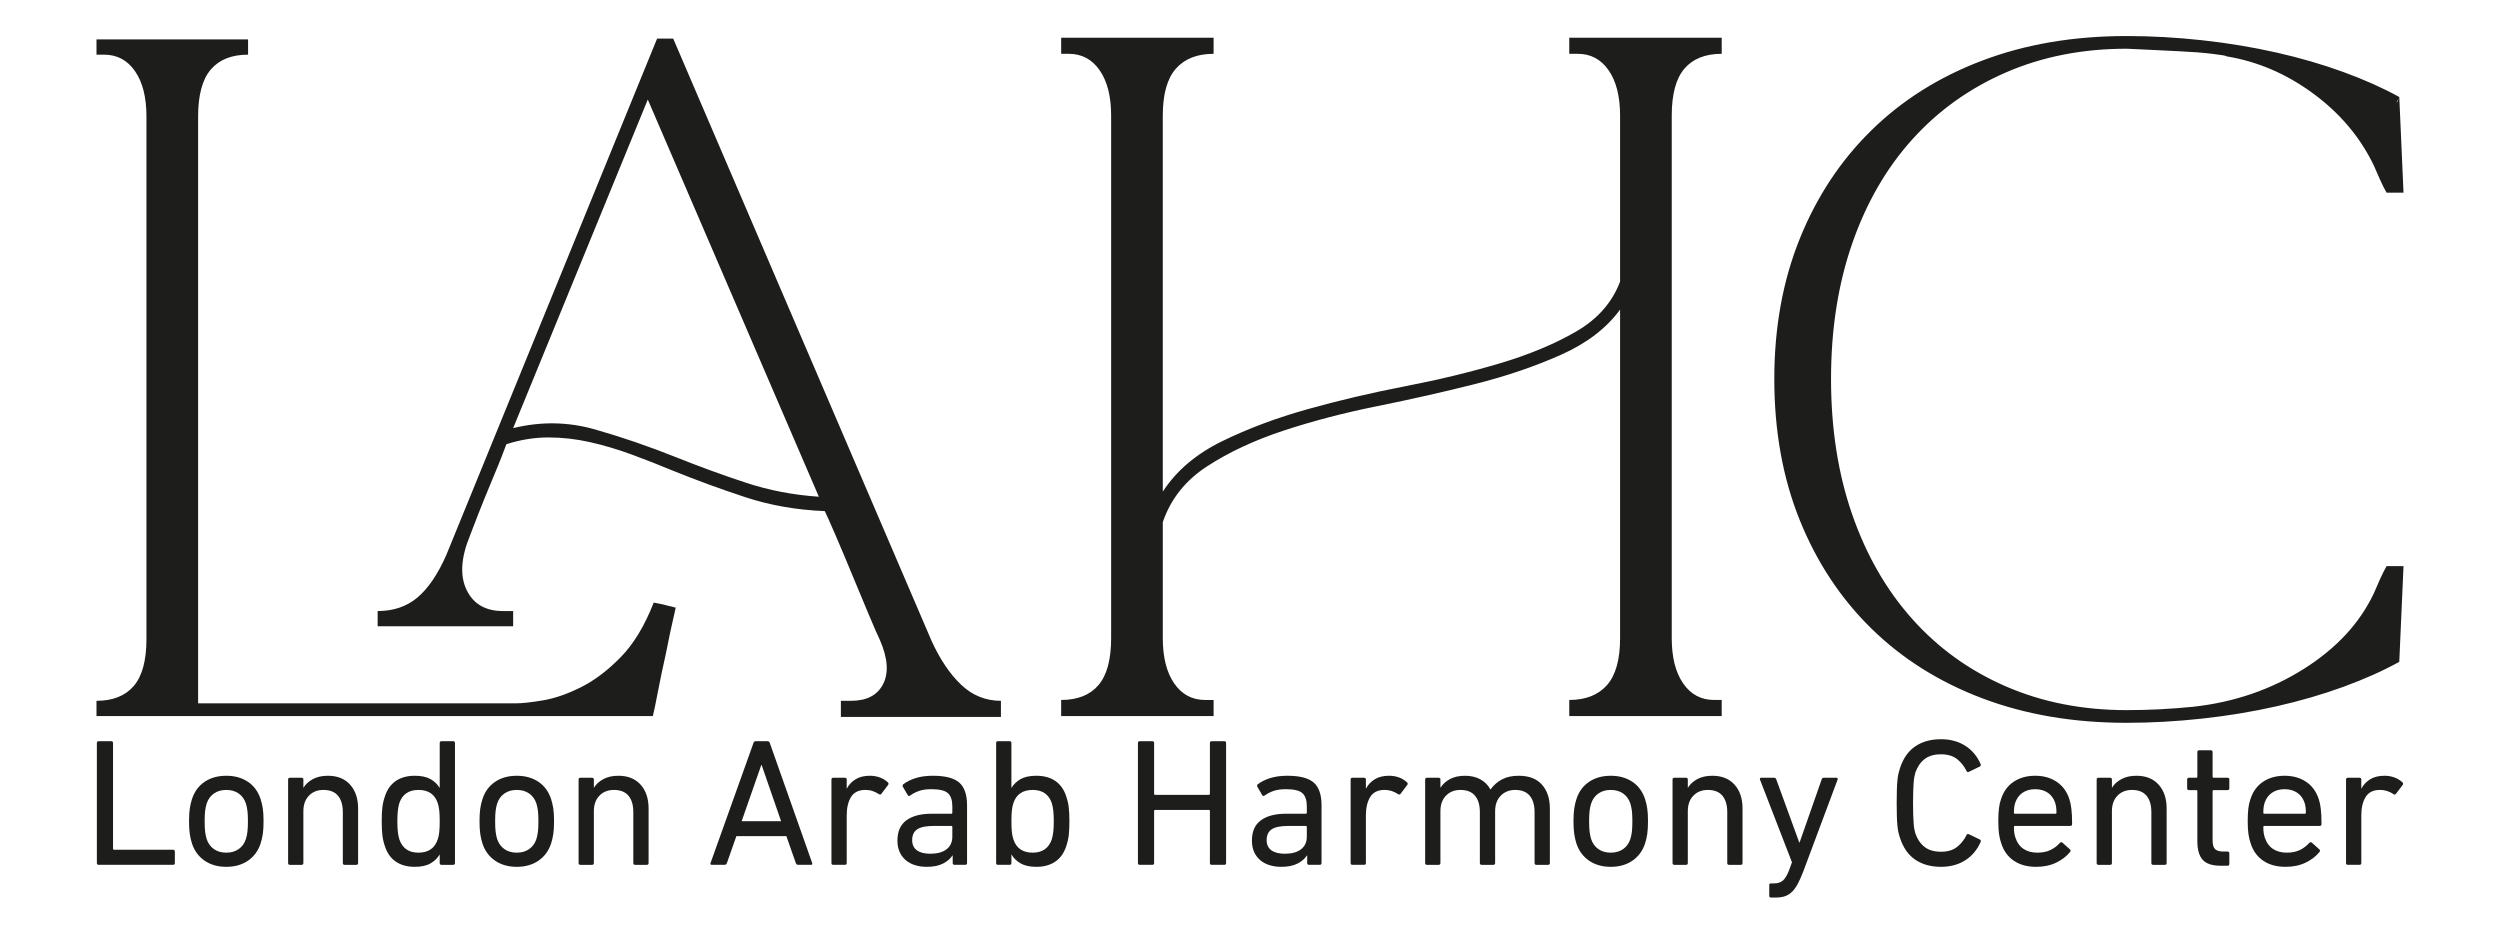 <?xml version="1.0" encoding="UTF-8"?><svg id="a" xmlns="http://www.w3.org/2000/svg" width="715.103" height="267.045" viewBox="0 0 715.103 267.045"><defs><style>.b{fill:#1d1d1b;stroke-width:0px;}</style></defs><path class="b" d="M155.258,200.34c3.391-.565,7.025-1.817,10.901-3.755s7.671-4.804,11.385-8.599c3.714-3.795,6.863-9.003,9.447-15.624l2.422.484,1.938.484,1.938.484c-1.13,4.845-2.099,9.366-2.907,13.565-.807,3.553-1.534,7.025-2.18,10.416s-1.13,5.733-1.453,7.025H27.6v-4.36c4.683,0,8.236-1.413,10.658-4.239,2.422-2.826,3.634-7.307,3.634-13.444V33.319c0-5.491-1.09-9.811-3.27-12.96s-5.127-4.724-8.842-4.724h-2.18v-4.36h43.36v4.36c-4.683,0-8.236,1.413-10.658,4.239-2.422,2.826-3.634,7.307-3.634,13.444v167.869h90.838c1.776,0,4.36-.283,7.752-.848ZM274.922,195.859c3.23,3.068,7.025,4.602,11.385,4.602v4.602h-45.782v-4.602h2.907c4.522,0,7.59-1.615,9.205-4.845s1.292-7.429-.969-12.596c-.484-.969-1.494-3.27-3.028-6.904-1.534-3.634-3.149-7.509-4.845-11.627s-3.311-7.953-4.845-11.506c-1.534-3.553-2.543-5.814-3.028-6.783-8.074-.323-15.665-1.655-22.77-3.997-7.106-2.342-14.05-4.885-20.832-7.63-3.876-1.615-7.792-3.149-11.748-4.602-3.956-1.453-7.913-2.624-11.87-3.512-3.956-.888-7.913-1.332-11.869-1.332s-7.953.646-11.991,1.938c-.162.484-.606,1.655-1.332,3.512-.727,1.857-1.534,3.835-2.422,5.935-.888,2.099-1.736,4.158-2.543,6.177l-1.696,4.239-2.422,6.298c-2.584,6.298-2.907,11.466-.969,15.503,1.938,4.037,5.41,6.056,10.416,6.056h2.907v4.36h-38.758v-4.36c4.522,0,8.317-1.292,11.385-3.876s5.814-6.621,8.236-12.112L187.959,11.033h4.602l73.882,172.229c2.422,5.329,5.248,9.528,8.478,12.596ZM213.394,138.086c6.621,2.18,13.565,3.512,20.832,3.997l-48.931-113.608-38.515,93.987c7.913-1.938,15.705-1.817,23.376.363,7.671,2.18,15.543,4.885,23.618,8.115,6.46,2.584,13,4.966,19.621,7.146ZM303.538,204.822v-4.602c4.683,0,8.236-1.413,10.658-4.239,2.422-2.826,3.634-7.307,3.634-13.444V33.077c0-5.491-1.09-9.811-3.27-12.96s-5.127-4.724-8.842-4.724h-2.18v-4.602h43.602v4.602c-4.683,0-8.276,1.413-10.779,4.239-2.503,2.826-3.755,7.307-3.755,13.444v107.552c3.876-5.975,9.528-10.78,16.956-14.413,7.429-3.634,15.624-6.702,24.587-9.205,8.963-2.503,18.248-4.683,27.857-6.54,9.609-1.857,18.612-4.037,27.009-6.54,8.398-2.503,15.665-5.531,21.801-9.084s10.335-8.317,12.596-14.292v-47.478c0-5.491-1.09-9.811-3.27-12.96s-5.127-4.724-8.842-4.724h-2.422v-4.602h43.602v4.602c-4.683,0-8.236,1.413-10.658,4.239-2.422,2.826-3.634,7.307-3.634,13.444v149.459c0,5.491,1.09,9.81,3.27,12.96s5.127,4.724,8.842,4.724h2.18v4.602h-43.602v-4.602c4.683,0,8.276-1.413,10.78-4.239,2.503-2.826,3.755-7.307,3.755-13.444v-93.987c-3.876,5.329-9.528,9.649-16.956,12.96-7.429,3.311-15.624,6.096-24.587,8.357-8.963,2.261-18.248,4.36-27.857,6.298-9.609,1.938-18.571,4.28-26.888,7.025-8.317,2.745-15.584,6.137-21.801,10.174-6.217,4.037-10.457,9.366-12.717,15.988v33.186c0,5.491,1.09,9.81,3.27,12.96s5.127,4.724,8.842,4.724h2.422v4.602h-43.602ZM566.992,199.735c-12.354-4.683-22.932-11.345-31.733-19.984-8.801-8.64-15.624-18.975-20.469-31.006-4.845-12.031-7.267-25.475-7.267-40.332,0-14.696,2.422-28.059,7.267-40.09,4.845-12.031,11.668-22.366,20.469-31.006,8.801-8.64,19.379-15.301,31.733-19.984,12.354-4.683,26.121-7.025,41.301-7.025,7.106,0,14.332.404,21.68,1.211,7.348.807,14.413,1.978,21.196,3.512,6.783,1.534,13.161,3.391,19.137,5.571,5.975,2.18,11.304,4.562,15.988,7.146l1.211,27.373h-4.845c-.646-1.13-1.292-2.422-1.938-3.876-.646-1.453-1.211-2.745-1.696-3.876-3.876-8.074-9.649-14.938-17.32-20.59s-15.947-9.205-24.829-10.658c0-.162-1.373-.404-4.118-.727-2.745-.323-5.854-.565-9.326-.727s-6.742-.323-9.811-.484c-3.068-.162-4.845-.242-5.329-.242-12.596,0-24.102,2.261-34.519,6.783-10.416,4.522-19.338,10.901-26.767,19.137-7.429,8.236-13.161,18.168-17.199,29.795-4.037,11.627-6.056,24.546-6.056,38.758s2.019,27.13,6.056,38.758c4.037,11.627,9.77,21.599,17.199,29.916,7.428,8.317,16.351,14.736,26.767,19.258,10.416,4.522,21.922,6.783,34.519,6.783,3.23,0,6.419-.081,9.568-.242,3.149-.162,6.339-.404,9.568-.727,11.627-1.292,22.124-4.885,31.491-10.78,9.366-5.894,16.068-13.121,20.105-21.68.484-1.13,1.05-2.422,1.696-3.876.646-1.453,1.292-2.745,1.938-3.876h4.845l-1.211,27.373c-4.683,2.584-10.012,4.966-15.988,7.146-5.975,2.18-12.354,4.037-19.137,5.571-6.783,1.534-13.848,2.705-21.196,3.512-7.348.807-14.574,1.211-21.68,1.211-15.18,0-28.947-2.342-41.301-7.025ZM685.808,28.717c-.161.162-.242.404-.242.727l.727-1.453c-.161.323-.323.565-.484.727Z"/><path class="b" d="M27.707,212.538c0-.347.174-.521.521-.521h3.588c.345,0,.519.174.519.521v30.212c0,.208.104.313.313.313h16.847c.347,0,.521.174.521.521v3.273c0,.347-.174.521-.521.521h-21.266c-.347,0-.521-.174-.521-.521v-34.319Z"/><path class="b" d="M64.728,247.951c-2.427,0-4.498-.59-6.213-1.767-1.717-1.181-2.922-2.826-3.614-4.94-.278-.868-.486-1.776-.625-2.731s-.206-2.158-.206-3.616c0-1.454.067-2.648.206-3.586s.347-1.836.625-2.705c.692-2.149,1.897-3.803,3.614-4.967,1.715-1.159,3.786-1.741,6.213-1.741s4.498.582,6.215,1.741c1.715,1.163,2.92,2.818,3.614,4.967.276.868.484,1.767.623,2.705s.208,2.132.208,3.586c0,1.459-.069,2.661-.208,3.616s-.347,1.862-.623,2.731c-.695,2.114-1.899,3.76-3.614,4.94-1.717,1.177-3.788,1.767-6.215,1.767ZM64.728,243.896c1.387,0,2.566-.339,3.536-1.016s1.665-1.637,2.08-2.887c.208-.69.356-1.411.443-2.158.087-.742.13-1.724.13-2.939,0-1.211-.043-2.184-.13-2.909-.087-.729-.234-1.441-.443-2.132-.415-1.25-1.109-2.21-2.08-2.887s-2.149-1.016-3.536-1.016-2.566.339-3.536,1.016-1.663,1.637-2.08,2.887c-.208.69-.356,1.402-.441,2.132-.087.725-.13,1.697-.13,2.909,0,1.216.043,2.197.13,2.939.085.747.232,1.467.441,2.158.417,1.25,1.109,2.21,2.08,2.887s2.149,1.016,3.536,1.016Z"/><path class="b" d="M98.58,247.378c-.347,0-.519-.174-.519-.521v-14.557c0-2.01-.46-3.573-1.378-4.68-.918-1.111-2.314-1.667-4.187-1.667-1.697,0-3.076.547-4.133,1.641-1.057,1.09-1.587,2.574-1.587,4.446v14.817c0,.347-.174.521-.519.521h-3.328c-.347,0-.521-.174-.521-.521v-23.865c0-.347.174-.521.521-.521h3.328c.345,0,.519.174.519.521v2.288h.052c.59-.972,1.474-1.776,2.653-2.418s2.618-.964,4.315-.964c2.705,0,4.819.851,6.345,2.548,1.524,1.697,2.288,3.968,2.288,6.812v15.599c0,.347-.174.521-.521.521h-3.328Z"/><path class="b" d="M126.295,247.378c-.347,0-.521-.174-.521-.521v-2.392h-.052c-.59,1.007-1.448,1.841-2.574,2.496-1.127.66-2.624.99-4.498.99-2.184,0-4.003-.504-5.459-1.511-1.457-1.003-2.496-2.496-3.119-4.472-.347-1.003-.582-2.045-.703-3.117-.122-1.077-.18-2.392-.18-3.955,0-1.559.059-2.865.18-3.925.122-1.055.356-2.088.703-3.091.623-1.98,1.663-3.469,3.119-4.476,1.457-1.003,3.276-1.506,5.459-1.506,1.873,0,3.371.321,4.498.964s1.984,1.463,2.574,2.47h.052v-12.794c0-.347.174-.521.521-.521h3.328c.345,0,.519.174.519.521v34.319c0,.347-.174.521-.519.521h-3.328ZM119.69,243.896c2.844,0,4.68-1.268,5.514-3.799.206-.59.354-1.289.441-2.106.087-.812.13-1.845.13-3.095,0-1.246-.043-2.266-.13-3.065s-.234-1.511-.441-2.132c-.834-2.496-2.67-3.747-5.514-3.747-2.772,0-4.593,1.25-5.459,3.747-.208.695-.356,1.454-.441,2.288-.087.829-.13,1.802-.13,2.909,0,1.146.043,2.136.13,2.965.085.834.232,1.58.441,2.236.866,2.531,2.687,3.799,5.459,3.799Z"/><path class="b" d="M147.82,247.951c-2.427,0-4.498-.59-6.213-1.767-1.717-1.181-2.922-2.826-3.614-4.94-.278-.868-.486-1.776-.625-2.731s-.206-2.158-.206-3.616c0-1.454.067-2.648.206-3.586s.347-1.836.625-2.705c.692-2.149,1.897-3.803,3.614-4.967,1.715-1.159,3.786-1.741,6.213-1.741s4.498.582,6.215,1.741c1.715,1.163,2.92,2.818,3.614,4.967.276.868.484,1.767.623,2.705s.208,2.132.208,3.586c0,1.459-.069,2.661-.208,3.616s-.347,1.862-.623,2.731c-.695,2.114-1.899,3.76-3.614,4.94-1.717,1.177-3.788,1.767-6.215,1.767ZM147.82,243.896c1.387,0,2.566-.339,3.536-1.016s1.665-1.637,2.08-2.887c.208-.69.356-1.411.443-2.158.087-.742.13-1.724.13-2.939,0-1.211-.043-2.184-.13-2.909-.087-.729-.234-1.441-.443-2.132-.415-1.25-1.109-2.21-2.08-2.887s-2.149-1.016-3.536-1.016-2.566.339-3.536,1.016-1.663,1.637-2.08,2.887c-.208.69-.356,1.402-.441,2.132-.087.725-.13,1.697-.13,2.909,0,1.216.043,2.197.13,2.939.085.747.232,1.467.441,2.158.417,1.25,1.109,2.21,2.08,2.887s2.149,1.016,3.536,1.016Z"/><path class="b" d="M181.672,247.378c-.347,0-.519-.174-.519-.521v-14.557c0-2.01-.46-3.573-1.378-4.68-.918-1.111-2.314-1.667-4.187-1.667-1.697,0-3.076.547-4.133,1.641-1.057,1.09-1.587,2.574-1.587,4.446v14.817c0,.347-.174.521-.519.521h-3.328c-.347,0-.521-.174-.521-.521v-23.865c0-.347.174-.521.521-.521h3.328c.345,0,.519.174.519.521v2.288h.052c.59-.972,1.474-1.776,2.653-2.418s2.618-.964,4.315-.964c2.705,0,4.819.851,6.345,2.548,1.524,1.697,2.288,3.968,2.288,6.812v15.599c0,.347-.174.521-.521.521h-3.328Z"/><path class="b" d="M215.521,212.538c.104-.347.313-.521.625-.521h3.38c.345,0,.571.174.675.521l12.117,34.319c.102.347-.02.521-.365.521h-3.64c-.347,0-.571-.174-.675-.521l-2.705-7.693h-14.3l-2.703,7.693c-.139.347-.365.521-.677.521h-3.638c-.347,0-.469-.174-.365-.521l12.271-34.319ZM223.425,234.896l-5.563-16.067h-.104l-5.616,16.067h11.283Z"/><path class="b" d="M238.348,247.378c-.347,0-.521-.174-.521-.521v-23.865c0-.347.174-.521.521-.521h3.328c.345,0,.519.174.519.521v2.548h.052c.556-1.077,1.378-1.954,2.47-2.627,1.092-.677,2.47-1.016,4.135-1.016,1.005,0,1.949.165,2.833.495s1.639.79,2.262,1.376c.243.243.278.486.104.729l-1.923,2.548c-.208.278-.452.313-.729.104-.588-.382-1.196-.677-1.819-.886s-1.3-.313-2.027-.313c-1.908,0-3.276.669-4.109,2.001-.831,1.337-1.248,3.095-1.248,5.279v13.623c0,.347-.174.521-.519.521h-3.328Z"/><path class="b" d="M273.029,247.378c-.347,0-.519-.174-.519-.521v-2.184h-.052c-.59.938-1.491,1.715-2.705,2.34s-2.774.938-4.68.938c-1.179,0-2.279-.156-3.302-.469s-1.908-.781-2.653-1.402c-.745-.625-1.335-1.407-1.767-2.34-.434-.938-.651-2.032-.651-3.278,0-2.635.86-4.576,2.574-5.822,1.717-1.25,4.098-1.875,7.15-1.875h5.668c.208,0,.313-.104.313-.308v-1.823c0-1.732-.417-2.978-1.248-3.742-.834-.764-2.409-1.146-4.732-1.146-1.422,0-2.6.165-3.536.495s-1.767.755-2.496,1.276c-.313.243-.554.226-.727-.052l-1.404-2.392c-.139-.278-.104-.521.104-.729.936-.729,2.114-1.315,3.536-1.767,1.42-.452,3.067-.677,4.94-.677,3.534,0,6.048.651,7.539,1.949,1.489,1.302,2.236,3.477,2.236,6.525v16.484c0,.347-.174.521-.521.521h-3.067ZM266.114,244.204c1.975,0,3.519-.421,4.628-1.272s1.665-2.053,1.665-3.612v-2.757c0-.208-.104-.313-.313-.313h-4.993c-2.184,0-3.762.321-4.732.959-.97.643-1.454,1.676-1.454,3.095,0,1.285.449,2.253,1.352,2.913.901.66,2.184.985,3.846.985Z"/><path class="b" d="M285.459,247.378c-.347,0-.521-.174-.521-.521v-34.319c0-.347.174-.521.521-.521h3.328c.345,0,.519.174.519.521v12.794h.052c.59-1.007,1.448-1.828,2.574-2.47s2.627-.964,4.498-.964c2.184,0,4.005.504,5.459,1.506,1.457,1.007,2.496,2.496,3.121,4.476.345,1.003.58,2.036.701,3.091.122,1.059.182,2.366.182,3.925,0,1.563-.061,2.878-.182,3.955-.122,1.072-.356,2.114-.701,3.117-.625,1.975-1.665,3.469-3.121,4.472-1.454,1.007-3.276,1.511-5.459,1.511-1.871,0-3.371-.33-4.498-.99-1.127-.656-1.984-1.489-2.574-2.496h-.052v2.392c0,.347-.174.521-.519.521h-3.328ZM295.39,243.896c2.774,0,4.593-1.268,5.459-3.799.208-.656.356-1.402.443-2.236.087-.829.13-1.819.13-2.965,0-1.107-.043-2.08-.13-2.909-.087-.834-.234-1.593-.443-2.288-.866-2.496-2.685-3.747-5.459-3.747-2.841,0-4.68,1.25-5.511,3.747-.208.621-.356,1.333-.443,2.132s-.13,1.819-.13,3.065c0,1.25.043,2.284.13,3.095.087.816.234,1.515.443,2.106.831,2.531,2.67,3.799,5.511,3.799Z"/><path class="b" d="M325.495,212.538c0-.347.174-.521.521-.521h3.588c.345,0,.519.174.519.521v14.509c0,.208.104.313.313.313h15.336c.208,0,.313-.104.313-.313v-14.509c0-.347.174-.521.521-.521h3.586c.347,0,.521.174.521.521v34.319c0,.347-.174.521-.521.521h-3.586c-.347,0-.521-.174-.521-.521v-14.869c0-.208-.104-.313-.313-.313h-15.336c-.208,0-.313.104-.313.313v14.869c0,.347-.174.521-.519.521h-3.588c-.347,0-.521-.174-.521-.521v-34.319Z"/><path class="b" d="M374.429,247.378c-.347,0-.521-.174-.521-.521v-2.184h-.052c-.59.938-1.493,1.715-2.705,2.34-1.216.625-2.774.938-4.68.938-1.181,0-2.279-.156-3.304-.469-1.02-.313-1.906-.781-2.648-1.402-.747-.625-1.337-1.407-1.771-2.34-.434-.938-.647-2.032-.647-3.278,0-2.635.855-4.576,2.574-5.822,1.715-1.25,4.098-1.875,7.146-1.875h5.67c.208,0,.313-.104.313-.308v-1.823c0-1.732-.417-2.978-1.25-3.742-.829-.764-2.409-1.146-4.732-1.146-1.42,0-2.596.165-3.534.495s-1.767.755-2.496,1.276c-.313.243-.556.226-.729-.052l-1.402-2.392c-.139-.278-.104-.521.104-.729.938-.729,2.114-1.315,3.534-1.767,1.424-.452,3.069-.677,4.94-.677,3.538,0,6.052.651,7.541,1.949,1.489,1.302,2.236,3.477,2.236,6.525v16.484c0,.347-.174.521-.521.521h-3.065ZM367.513,244.204c1.975,0,3.517-.421,4.628-1.272,1.107-.851,1.663-2.053,1.663-3.612v-2.757c0-.208-.104-.313-.313-.313h-4.993c-2.184,0-3.76.321-4.732.959-.968.643-1.454,1.676-1.454,3.095,0,1.285.452,2.253,1.35,2.913.903.66,2.184.985,3.851.985Z"/><path class="b" d="M386.854,247.378c-.347,0-.521-.174-.521-.521v-23.865c0-.347.174-.521.521-.521h3.325c.347,0,.521.174.521.521v2.548h.052c.556-1.077,1.381-1.954,2.47-2.627,1.094-.677,2.47-1.016,4.133-1.016,1.007,0,1.949.165,2.835.495s1.637.79,2.262,1.376c.243.243.278.486.104.729l-1.923,2.548c-.208.278-.452.313-.729.104-.59-.382-1.194-.677-1.819-.886s-1.298-.313-2.027-.313c-1.906,0-3.278.669-4.107,2.001-.834,1.337-1.25,3.095-1.25,5.279v13.623c0,.347-.174.521-.521.521h-3.325Z"/><path class="b" d="M439.471,247.378c-.347,0-.521-.174-.521-.521v-14.557c0-2.01-.456-3.573-1.376-4.68-.92-1.111-2.314-1.667-4.185-1.667-1.663,0-3.035.547-4.107,1.641-1.077,1.09-1.615,2.574-1.615,4.446v14.817c0,.347-.174.521-.517.521h-3.33c-.347,0-.521-.174-.521-.521v-14.557c0-2.01-.46-3.573-1.376-4.68-.92-1.111-2.314-1.667-4.185-1.667-1.702,0-3.078.547-4.133,1.641-1.059,1.09-1.589,2.574-1.589,4.446v14.817c0,.347-.174.521-.521.521h-3.325c-.347,0-.521-.174-.521-.521v-23.865c0-.347.174-.521.521-.521h3.325c.347,0,.521.174.521.521v2.288h.052c.59-.972,1.476-1.776,2.653-2.418s2.618-.964,4.315-.964,3.165.339,4.393,1.016c1.233.673,2.192,1.637,2.887,2.883h.052c.864-1.211,1.949-2.166,3.252-2.857,1.298-.695,2.9-1.042,4.806-1.042,2.913,0,5.123.851,6.634,2.548,1.506,1.697,2.262,3.968,2.262,6.812v15.599c0,.347-.174.521-.521.521h-3.33Z"/><path class="b" d="M460.74,247.951c-2.427,0-4.498-.59-6.213-1.767-1.715-1.181-2.922-2.826-3.616-4.94-.278-.868-.482-1.776-.621-2.731s-.208-2.158-.208-3.616c0-1.454.069-2.648.208-3.586s.343-1.836.621-2.705c.695-2.149,1.902-3.803,3.616-4.967,1.715-1.159,3.786-1.741,6.213-1.741s4.495.582,6.21,1.741c1.719,1.163,2.922,2.818,3.616,4.967.278.868.486,1.767.625,2.705.135.938.204,2.132.204,3.586,0,1.459-.069,2.661-.204,3.616-.139.955-.347,1.862-.625,2.731-.695,2.114-1.897,3.76-3.616,4.94-1.715,1.177-3.784,1.767-6.21,1.767ZM460.74,243.896c1.385,0,2.566-.339,3.538-1.016.966-.677,1.661-1.637,2.077-2.887.208-.69.352-1.411.443-2.158.082-.742.126-1.724.126-2.939,0-1.211-.043-2.184-.126-2.909-.091-.729-.234-1.441-.443-2.132-.417-1.25-1.111-2.21-2.077-2.887-.972-.677-2.153-1.016-3.538-1.016s-2.566.339-3.534,1.016c-.972.677-1.667,1.637-2.08,2.887-.208.69-.356,1.402-.443,2.132-.087.725-.13,1.697-.13,2.909,0,1.216.043,2.197.13,2.939.087.747.234,1.467.443,2.158.412,1.25,1.107,2.21,2.08,2.887.968.677,2.149,1.016,3.534,1.016Z"/><path class="b" d="M494.587,247.378c-.347,0-.521-.174-.521-.521v-14.557c0-2.01-.46-3.573-1.376-4.68-.92-1.111-2.314-1.667-4.185-1.667-1.702,0-3.078.547-4.133,1.641-1.059,1.09-1.589,2.574-1.589,4.446v14.817c0,.347-.174.521-.521.521h-3.325c-.347,0-.521-.174-.521-.521v-23.865c0-.347.174-.521.521-.521h3.325c.347,0,.521.174.521.521v2.288h.052c.59-.972,1.476-1.776,2.653-2.418s2.618-.964,4.315-.964c2.705,0,4.819.851,6.343,2.548,1.528,1.697,2.288,3.968,2.288,6.812v15.599c0,.347-.174.521-.517.521h-3.33Z"/><path class="b" d="M506.6,256.738c-.347,0-.521-.174-.521-.521v-3.017c0-.343.174-.517.521-.517h.938c1.003,0,1.819-.269,2.444-.807.621-.538,1.211-1.515,1.767-2.939l.829-2.288-9.152-23.656c-.104-.347.035-.521.417-.521h3.642c.313,0,.517.174.621.521l6.555,17.991h.1l6.295-17.991c.104-.347.313-.521.621-.521h3.538c.382,0,.521.174.417.521l-9.829,26.309c-.556,1.459-1.103,2.67-1.637,3.642-.538.968-1.111,1.732-1.719,2.288-.603.551-1.272.942-2.001,1.168-.725.226-1.559.339-2.496.339h-1.35Z"/><path class="b" d="M543.462,239.628c-.174-.517-.321-1.046-.443-1.585s-.217-1.177-.282-1.923c-.074-.747-.126-1.637-.156-2.679-.035-1.038-.052-2.288-.052-3.742,0-1.459.017-2.705.052-3.747.03-1.038.082-1.932.156-2.674.065-.747.161-1.389.282-1.928.122-.534.269-1.064.443-1.585.903-2.809,2.357-4.897,4.367-6.265,2.01-1.372,4.472-2.053,7.385-2.053,2.635,0,4.932.616,6.89,1.845s3.438,2.991,4.446,5.279c.104.308.035.534-.208.673l-3.117,1.511c-.347.174-.59.087-.729-.26-.695-1.389-1.611-2.522-2.757-3.408-1.142-.881-2.653-1.324-4.524-1.324-1.941,0-3.499.452-4.68,1.35-1.177.903-2.062,2.184-2.653,3.851-.104.378-.2.786-.287,1.22s-.156.972-.204,1.611c-.052.643-.1,1.441-.13,2.392-.035.955-.052,2.123-.052,3.512,0,1.385.017,2.557.052,3.508.03.955.078,1.75.13,2.392.048.643.117,1.19.204,1.637.087.452.182.851.287,1.198.59,1.663,1.476,2.948,2.653,3.846,1.181.903,2.739,1.355,4.68,1.355,1.871,0,3.382-.443,4.524-1.328,1.146-.881,2.062-2.019,2.757-3.404.139-.347.382-.434.729-.26l3.117,1.506c.243.139.313.365.208.677-1.007,2.288-2.488,4.046-4.446,5.279-1.958,1.229-4.255,1.845-6.89,1.845-2.913,0-5.375-.686-7.385-2.053-2.01-1.372-3.464-3.46-4.367-6.269Z"/><path class="b" d="M582.409,247.951c-2.531,0-4.654-.582-6.369-1.741-1.715-1.163-2.922-2.835-3.616-5.019-.278-.799-.482-1.684-.621-2.653-.139-.972-.208-2.184-.208-3.642,0-1.454.061-2.674.182-3.664s.317-1.862.595-2.627c.695-2.184,1.902-3.846,3.616-4.993,1.715-1.142,3.768-1.715,6.16-1.715s4.446.582,6.165,1.741c1.715,1.163,2.917,2.818,3.612,4.967.139.417.252.842.339,1.276s.165.925.234,1.48.122,1.19.156,1.897c.03.712.052,1.533.052,2.47,0,.347-.191.521-.573.521h-15.755c-.208,0-.313.104-.313.313,0,.695.035,1.263.104,1.715s.174.886.313,1.298c.482,1.459,1.263,2.54,2.34,3.252,1.072.712,2.392,1.068,3.951,1.068,1.489,0,2.757-.26,3.794-.781,1.042-.521,1.906-1.181,2.6-1.975.278-.278.538-.313.781-.104l2.132,1.923c.243.208.26.452.052.729-1.007,1.246-2.331,2.271-3.977,3.065-1.65.799-3.564,1.198-5.748,1.198ZM587.922,232.765c.208,0,.313-.104.313-.308,0-1.146-.126-2.084-.365-2.809-.417-1.25-1.12-2.21-2.106-2.887-.99-.677-2.192-1.016-3.616-1.016-1.42,0-2.627.339-3.612,1.016-.99.677-1.689,1.637-2.106,2.887-.243.725-.365,1.663-.365,2.809,0,.204.104.308.313.308h11.544Z"/><path class="b" d="M615.898,247.378c-.347,0-.521-.174-.521-.521v-14.557c0-2.01-.46-3.573-1.376-4.68-.92-1.111-2.314-1.667-4.185-1.667-1.702,0-3.078.547-4.133,1.641-1.059,1.09-1.589,2.574-1.589,4.446v14.817c0,.347-.174.521-.521.521h-3.325c-.347,0-.521-.174-.521-.521v-23.865c0-.347.174-.521.521-.521h3.325c.347,0,.521.174.521.521v2.288h.052c.59-.972,1.476-1.776,2.653-2.418s2.618-.964,4.315-.964c2.705,0,4.819.851,6.343,2.548,1.528,1.697,2.288,3.968,2.288,6.812v15.599c0,.347-.174.521-.517.521h-3.33Z"/><path class="b" d="M635.239,247.638c-2.427,0-4.15-.564-5.175-1.689-1.02-1.129-1.533-2.922-1.533-5.383v-14.248c0-.208-.104-.313-.313-.313h-2.08c-.347,0-.521-.174-.521-.517v-2.496c0-.347.174-.521.521-.521h2.08c.208,0,.313-.104.313-.313v-7.02c0-.347.174-.521.521-.521h3.325c.347,0,.521.174.521.521v7.02c0,.208.104.313.313.313h3.951c.347,0,.521.174.521.521v2.496c0,.343-.174.517-.521.517h-3.951c-.208,0-.313.104-.313.313v14.092c0,1.246.252,2.088.755,2.522.499.434,1.307.651,2.418.651h1.09c.347,0,.521.174.521.517v3.017c0,.347-.174.521-.521.521h-1.923Z"/><path class="b" d="M653.751,247.951c-2.531,0-4.654-.582-6.369-1.741-1.715-1.163-2.922-2.835-3.616-5.019-.278-.799-.482-1.684-.621-2.653-.139-.972-.208-2.184-.208-3.642,0-1.454.061-2.674.182-3.664s.317-1.862.595-2.627c.695-2.184,1.902-3.846,3.616-4.993,1.715-1.142,3.768-1.715,6.16-1.715s4.446.582,6.165,1.741c1.715,1.163,2.917,2.818,3.612,4.967.139.417.252.842.339,1.276s.165.925.234,1.48.122,1.19.156,1.897c.03.712.052,1.533.052,2.47,0,.347-.191.521-.573.521h-15.755c-.208,0-.313.104-.313.313,0,.695.035,1.263.104,1.715s.174.886.313,1.298c.482,1.459,1.263,2.54,2.34,3.252,1.072.712,2.392,1.068,3.951,1.068,1.489,0,2.757-.26,3.794-.781,1.042-.521,1.906-1.181,2.6-1.975.278-.278.538-.313.781-.104l2.132,1.923c.243.208.26.452.052.729-1.007,1.246-2.331,2.271-3.977,3.065-1.65.799-3.564,1.198-5.748,1.198ZM659.264,232.765c.208,0,.313-.104.313-.308,0-1.146-.126-2.084-.365-2.809-.417-1.25-1.12-2.21-2.106-2.887-.99-.677-2.192-1.016-3.616-1.016-1.42,0-2.627.339-3.612,1.016-.99.677-1.689,1.637-2.106,2.887-.243.725-.365,1.663-.365,2.809,0,.204.104.308.313.308h11.544Z"/><path class="b" d="M671.585,247.378c-.347,0-.521-.174-.521-.521v-23.865c0-.347.174-.521.521-.521h3.325c.347,0,.521.174.521.521v2.548h.052c.556-1.077,1.381-1.954,2.47-2.627,1.094-.677,2.47-1.016,4.133-1.016,1.007,0,1.949.165,2.835.495s1.637.79,2.262,1.376c.243.243.278.486.104.729l-1.923,2.548c-.208.278-.452.313-.729.104-.59-.382-1.194-.677-1.819-.886s-1.298-.313-2.027-.313c-1.906,0-3.278.669-4.107,2.001-.834,1.337-1.25,3.095-1.25,5.279v13.623c0,.347-.174.521-.521.521h-3.325Z"/></svg>